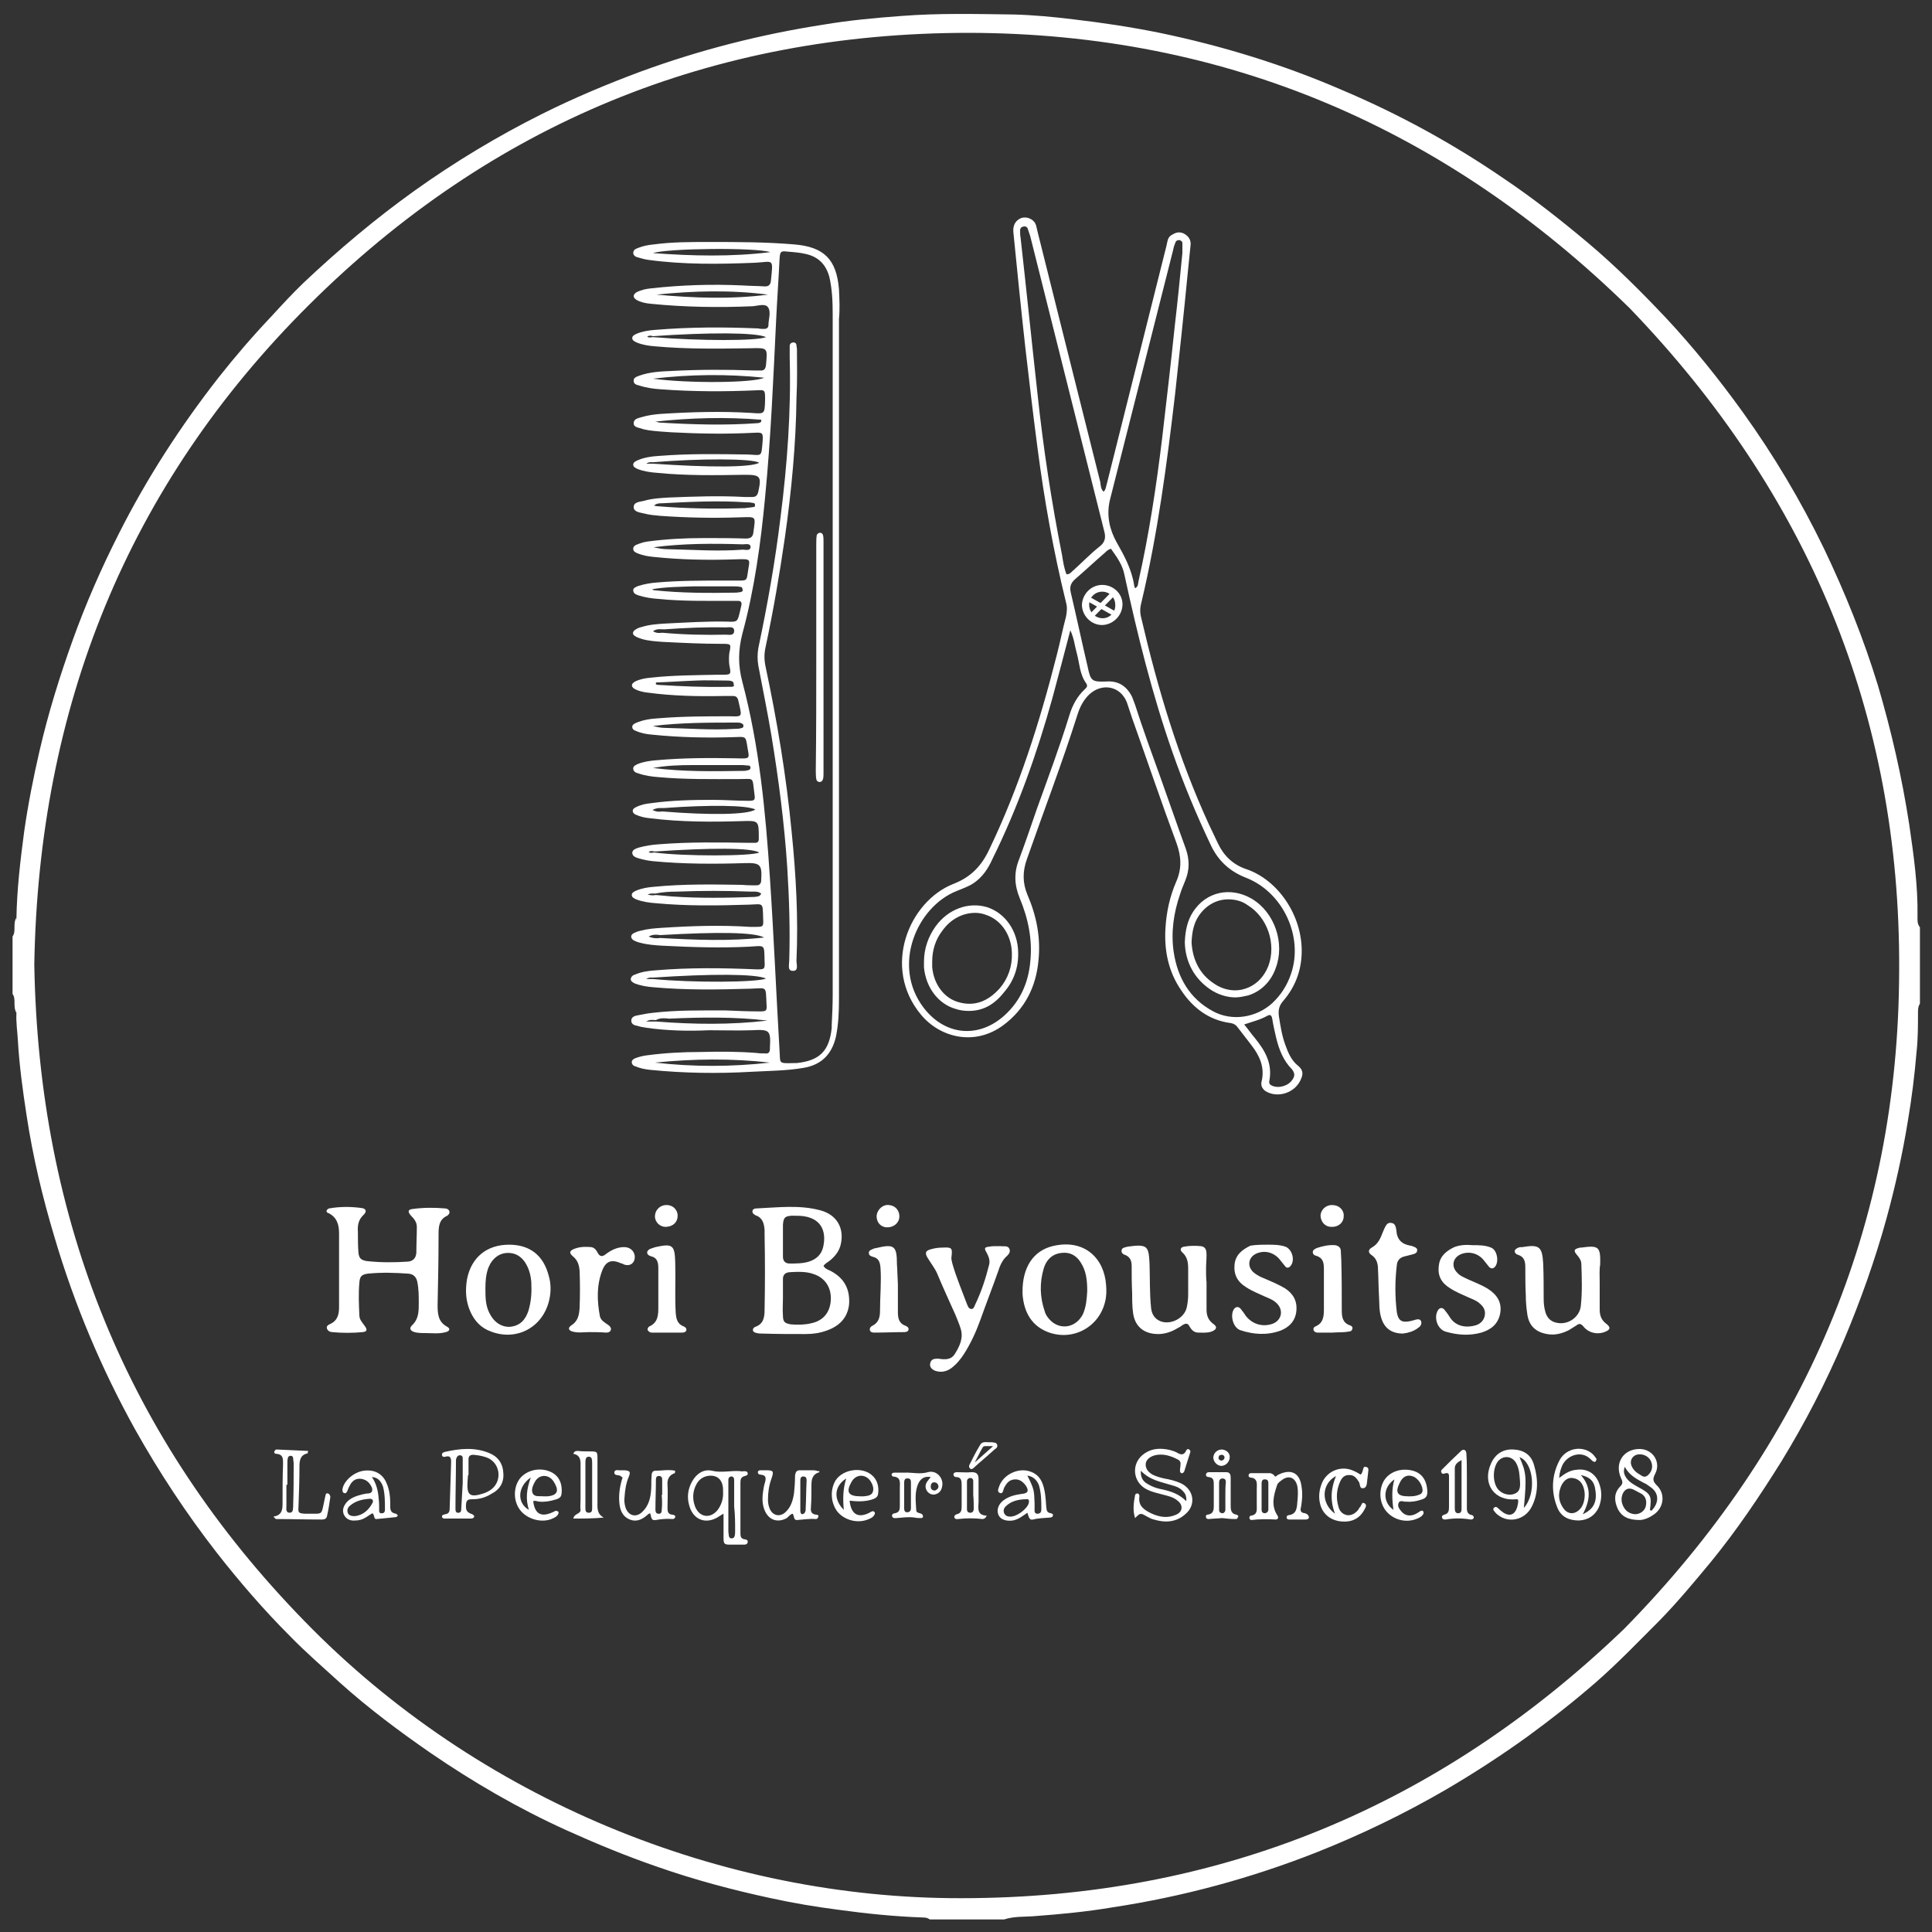<?xml version="1.0" encoding="utf-8"?>
<!-- Generator: Adobe Illustrator 25.0.1, SVG Export Plug-In . SVG Version: 6.00 Build 0)  -->
<svg version="1.1" xmlns="http://www.w3.org/2000/svg" xmlns:xlink="http://www.w3.org/1999/xlink" x="0px" y="0px"
	 viewBox="0 0 400 400" style="enable-background:new 0 0 400 400;" xml:space="preserve">
<rect x="0" y="0" width="400" height="400" fill="#333333" stroke="none"/>
<style type="text/css">
	.st0{fill:#FFFFFF;}
</style>
<g id="レイヤー_1">
</g>
<g id="レイヤー_2">
	<g>
		<path class="st0" d="M228.2,121.1c-2.3,0-4.1,1.9-4.2,4.1c0,2.3,2,4.3,4.3,4.2c2.2-0.1,4.1-2,4.1-4.3
			C232.4,122.9,230.5,121.1,228.2,121.1z M228.3,128c-1.5,0-2.8-1.2-2.8-2.8c0-1.5,1.2-2.7,2.7-2.7c1.5,0,2.7,1.2,2.7,2.7
			C231,126.7,229.8,128,228.3,128z"/>
		
			<rect x="227.5" y="121.8" transform="matrix(0.489 -0.872 0.872 0.489 7.118 262.977)" class="st0" width="1" height="7.2"/>
		
			<rect x="224.5" y="124.9" transform="matrix(0.701 -0.713 0.713 0.701 -21.281 200.117)" class="st0" width="7.2" height="1"/>
		<path class="st0" d="M3.4,190c-0.1,2.9,0.2,5.9-0.3,8.8c-0.1,0.7-0.1,1.4,0,2.1c0.5,2.9,0.3,5.8,0.3,8.8C3,209,3,208.3,3,207.6
			c0-0.6,0-1.3-0.4-1.8c0-4,0-8,0-11.9C3,193.3,3,192.7,3,192C3,191.3,3,190.6,3.4,190z"/>
		<path class="st0" d="M397,189.7c0.1-6.4-0.8-12.7-1.7-18.9c-1.5-9.8-3.7-19.4-6.5-28.9c-3-9.8-6.8-19.2-11.2-28.4
			c-4.8-9.9-10.4-19.3-16.8-28.2c-4.9-6.8-10.2-13.4-15.9-19.5c-5.1-5.4-10.4-10.7-16.1-15.5c-5.6-4.7-11.3-9.2-17.4-13.3
			c-10.5-7.2-21.6-13.3-33.4-18.3c-12.2-5.3-24.9-9.2-37.9-11.9c-5.9-1.2-11.9-2.1-17.9-2.8c-4.1-0.5-8.3-0.9-12.4-1
			c-7.7-0.1-15.4-0.3-23.1,0.3c-5.4,0.4-10.9,0.9-16.2,1.8c-12.9,2-25.5,5.2-37.8,9.7c-7,2.6-13.9,5.5-20.5,8.8
			c-9.2,4.6-18,9.9-26.4,15.9c-8.1,5.8-15.7,12.2-22.9,19c-2.4,2.3-4.6,4.7-6.8,7.1c-3.8,4-7.4,8.2-10.8,12.5
			c-7.9,10.1-14.9,20.9-20.7,32.4c-3.6,7.1-6.8,14.4-9.5,21.9c-2.7,7.5-5.1,15.2-6.9,23c-1.3,5.6-2.4,11.2-3.2,16.8
			c-0.8,6-1.5,12-1.6,18c-0.7,6.5-0.7,13.1,0,19.6c-0.1,1.9,0.2,3.7,0.3,5.6c0.3,5.2,1,10.3,1.8,15.5c1.3,8.6,3.3,17,5.8,25.3
			c4.1,13.9,9.7,27.2,16.7,39.8c5,8.9,10.6,17.4,16.9,25.5c4.7,6,9.7,11.8,15.1,17.2c3.3,3.4,6.9,6.5,10.4,9.7
			c5.9,5.3,12.2,10,18.7,14.5c8.9,6.1,18.2,11.5,28.1,16c6.2,2.8,12.5,5.4,18.9,7.6c7.7,2.7,15.6,4.8,23.5,6.5c4.6,1,9.3,1.8,14,2.4
			c5.8,0.8,11.7,1.4,17.6,1.6c0.5,0,0.9,0.1,1.3,0.4c5.1,0,10.3,0,15.4,0c2.1-0.7,4.3-0.5,6.5-0.7c5.3-0.4,10.6-0.9,15.9-1.8
			c14.5-2.2,28.6-6,42.3-11.4c9.3-3.7,18.2-8,26.8-13c5.8-3.4,11.5-7.1,16.9-11c4.8-3.5,9.5-7.2,14-11.1c4.7-4.1,9-8.6,13.4-13
			c3.7-3.8,7.1-7.9,10.5-12c5.4-6.6,10.1-13.6,14.6-20.8c4.9-8,9.2-16.3,12.9-25c3.5-8.3,6.5-16.7,8.9-25.4
			c1.8-6.6,3.3-13.3,4.4-20.1c0.8-4.7,1.4-9.5,1.8-14.3c0.3-2.7,0.3-5.4,0.3-8.1c0-0.6,0-1.3,0.4-1.9c0-5.3,0-10.5,0-15.8
			C396.9,191.2,397,190.5,397,189.7z M336.3,337.2c-38.4,36.9-84,55.8-137.3,55.8c-49.5,0.1-100-20.4-135.9-57.3
			c-36.9-37.8-55.1-83.3-56-136C8,146.6,26.3,100.6,64,63.1c37.7-37.5,83.5-56.3,136.6-56.3c53.3,0.1,98.8,19.8,136.8,57
			c36.9,38.3,56.1,84,55.8,137.1C393.1,253.9,373.5,299.3,336.3,337.2z"/>
		<path class="st0" d="M67.6,250.7c0.1-0.3,0.3-0.4,0.5-0.5c2.2-0.4,4.5-0.4,6.7-0.1c1,0.1,1.2,0.7,0.5,1.4c-1.1,1-1.3,2.2-1.2,3.5
			c0,1.4,0,2.8,0.1,4.2c0.1,1.3,0.5,1.7,1.8,1.9c2.8,0.3,5.6,0.3,8.5,0.1c1-0.1,1.6-0.7,1.7-1.8c0-1.8,0.1-3.6,0.1-5.4
			c0-1-0.6-1.7-1.2-2.3c-0.8-0.9-0.6-1.3,0.4-1.4c2.2-0.3,4.5-0.3,6.7-0.1c0.3,0,0.7,0.2,0.8,0.5c0.2,0.4-0.1,0.8-0.4,1
			c-1.8,0.8-1.8,2.4-1.8,4.1c0,4.8-0.1,9.6-0.2,14.4c0,1.8,0.1,3.5,2,4.5c0.7,0.4,0.5,0.9-0.3,1.1c-1.4,0.4-2.8,0.2-4.2,0.2
			c-0.8,0-1.5,0-2.3-0.2c-0.9-0.3-1.1-0.8-0.5-1.4c1.4-1.3,1.4-2.9,1.4-4.6c0-1.5,0-2.9-0.3-4.4c-0.2-1-0.8-1.6-1.8-1.7
			c-2.8-0.2-5.6-0.3-8.5,0c-1.3,0.2-1.6,0.6-1.7,1.9c-0.2,2.2-0.1,4.5,0,6.7c0,0.9,0.6,1.5,1.1,2.2c0.6,0.8,0.5,1.2-0.4,1.3
			c-2.1,0.2-4.2,0.2-6.3,0c-0.4,0-0.9-0.2-1.1-0.7c-0.2-0.6,0.3-0.8,0.7-1c1.5-0.7,1.8-2,1.8-3.5c0-5.1,0-10.1,0-15.2
			c0-1.8-0.4-3.3-2.1-4.2C67.7,251.1,67.6,250.9,67.6,250.7z"/>
		<path class="st0" d="M331.2,265.5c0,1.9,0,3.7,0,5.6c0,1.2,0.3,2.2,1.4,3c0.9,0.7,0.8,1.2-0.2,1.6c-1.6,0.7-3.5,0.3-4.6-1.1
			c-0.5-0.6-0.9-0.6-1.4-0.2c-0.5,0.3-1.1,0.7-1.6,1c-1.4,0.7-2.9,1.1-4.5,0.8c-2.4-0.4-3.8-1.8-4.1-4.2c-0.2-1.3-0.3-2.6-0.3-3.8
			c-0.1-1.9-0.1-3.8-0.1-5.8c0-1.2-0.2-2.2-1.5-2.6c-0.4-0.1-0.7-0.4-0.7-0.8c0.1-0.4,0.5-0.6,0.8-0.7c0.2-0.1,0.5-0.1,0.8-0.1
			c3.5-0.6,4.1-0.1,4.3,3.4c0.1,2.4,0.1,4.9,0.1,7.3c0,1,0.1,1.9,0.4,2.9c0.4,1.2,1.2,1.9,2.5,2.1c2.3,0.4,4.6-1.3,4.8-3.6
			c0.3-2.9,0.2-5.8,0.1-8.6c0-0.8-0.5-1.4-1-2c-0.6-0.7-0.5-1.1,0.4-1.3c0.2-0.1,0.4-0.1,0.6-0.1c3.6-0.5,4-0.2,3.9,3.5
			C331.1,262.9,331.2,264.2,331.2,265.5C331.2,265.5,331.2,265.5,331.2,265.5z"/>
		<path class="st0" d="M249.8,265.5c0,1.9,0,3.7,0,5.6c0,1.2,0.3,2.2,1.4,3c0.9,0.6,0.7,1.2-0.4,1.6c-0.9,0.3-1.8,0.2-2.7,0.2
			c-1,0-1.5-0.7-1.9-1.4c-0.3-0.6-0.8-0.5-1.3-0.2c-0.4,0.3-0.9,0.6-1.3,0.8c-1.2,0.7-2.5,1.1-3.8,1.1c-2.9,0-4.8-1.5-5.2-4.3
			c-0.2-1.4-0.2-2.8-0.2-4.2c-0.1-1.9-0.1-3.7-0.1-5.6c0-1-0.3-1.9-1.4-2.3c-0.4-0.1-0.7-0.4-0.7-0.8c0-0.6,0.5-0.7,0.9-0.8
			c0.1,0,0.3-0.1,0.4-0.1c4.2-0.6,4.3,0,4.5,3.5c0.1,3,0,6,0.3,9c0.1,1.4,0.7,2.5,2.1,3c2.1,0.7,4.8-0.7,5.3-2.9
			c0.2-0.9,0.3-1.8,0.3-2.7c0-1.7,0-3.5,0-5.2c0-1.3-0.1-2.5-1.2-3.5c-0.6-0.5-0.4-1.1,0.4-1.2c1.1-0.2,2.3-0.2,3.4-0.1
			c1.1,0.1,1.2,1,1.2,1.8c0,1-0.1,1.9-0.1,2.9C249.7,263.7,249.7,264.6,249.8,265.5C249.7,265.5,249.8,265.5,249.8,265.5z"/>
		<path class="st0" d="M206.5,258c0.2,0,0.4,0,0.6,0c0.7,0.1,1.6-0.2,1.9,0.6c0.3,0.8-0.4,1.3-0.9,1.8c-0.7,0.8-1.1,1.7-1.4,2.7
			c-1.2,3.4-2.5,6.7-3.7,10.1c-0.9,2.5-2,4.9-3.4,7.1c-0.7,1.1-1.6,2.2-2.7,3c-1,0.7-2.1,0.9-3.3,0.5c-0.7-0.3-1.2-0.8-1-1.6
			c0.2-0.8,0.8-0.9,1.5-0.9c0.1,0,0.1,0,0.2,0c1.3,0.2,2.6,0.3,3.4-1c1-1.6,1.8-3.3,1.2-5.2c-0.3-1-0.7-1.9-1.1-2.9
			c-1.3-2.9-2.6-5.7-3.8-8.6c-0.5-1.1-1.3-2.1-1.9-3.1c-0.7-1.1-0.5-1.6,0.8-1.9c0.7-0.2,1.5-0.3,2.3-0.3c1.9-0.1,2,0.1,1.8,1.9
			c-0.1,0.5,0.1,1,0.2,1.5c0.8,2.8,2,5.6,3,8.3c0.2,0.4,0.3,0.9,0.8,1c0.6,0.1,0.7-0.5,0.9-0.9c1.3-2.7,2.2-5.5,2.9-8.3
			c0.2-0.9-0.1-1.6-0.5-2.4c-0.6-1-0.5-1.2,0.6-1.3C205.3,258,205.9,258,206.5,258C206.5,258,206.5,258,206.5,258z"/>
		<path class="st0" d="M262.5,257.7c1.2,0,2.4,0,3.6,0.4c1.4,0.5,2.1,2.8,1.1,4c-0.3,0.4-0.8,0.5-1.1,0.1c-0.4-0.5-0.8-1-1.2-1.5
			c-1.2-1.4-3-1.9-4.7-1.2c-1.7,0.7-2.1,2.6-0.7,3.9c0.7,0.6,1.5,1,2.3,1.3c1.4,0.6,2.8,1.2,4.2,2c1.7,1.1,2.6,2.6,2.4,4.7
			c-0.2,2.1-1.5,3.4-3.3,4.1c-2.8,1-5.6,0.8-8.3-0.1c-1.5-0.5-2.2-3.1-1.3-4.4c0.4-0.5,0.9-0.5,1.3-0.1c0.4,0.5,0.8,1,1.1,1.5
			c1.3,1.7,3.4,2.4,5.5,1.7c2-0.7,2.4-2.9,0.9-4.3c-0.7-0.7-1.6-1-2.5-1.4c-1.3-0.6-2.6-1.1-3.8-1.9c-1.8-1.1-2.6-2.6-2.4-4.7
			c0.2-2,1.6-3.1,3.3-3.9C260.1,257.7,261.3,257.7,262.5,257.7z"/>
		<path class="st0" d="M304.9,257.8c1.3,0,2.6,0,3.8,0.5c1.3,0.5,1.7,3,0.8,4c-0.4,0.4-0.8,0.4-1.2,0c-0.4-0.5-0.8-1-1.2-1.5
			c-1.2-1.4-3.1-1.8-4.7-1.1c-1.6,0.7-2,2.5-0.7,3.8c0.6,0.7,1.5,1,2.3,1.4c1.3,0.6,2.7,1.1,4,1.9c1.9,1.2,3,2.8,2.6,5.1
			c-0.4,2.2-1.9,3.4-3.9,4c-2.5,0.7-5,0.5-7.4-0.2c-1.7-0.5-2.5-2.9-1.6-4.4c0.3-0.5,0.8-0.7,1.3-0.2c0.4,0.5,0.8,1,1.1,1.5
			c1.3,2.2,3.7,2.3,5.4,1.8c1-0.3,1.7-1,1.9-2c0.2-1-0.2-1.8-0.9-2.4c-0.7-0.7-1.6-1-2.5-1.4c-1.3-0.6-2.6-1.1-3.8-1.9
			c-1.8-1.1-2.6-2.6-2.3-4.7c0.2-1.9,1.5-3,3.2-3.8C302.4,257.7,303.7,257.7,304.9,257.8z"/>
		<path class="st0" d="M122,275.8c-1.1,0-2.3,0.2-3.4-0.1c-0.9-0.2-1.1-0.8-0.3-1.3c1.4-0.9,1.6-2.2,1.7-3.6c0.1-2.6,0.1-5.1,0-7.7
			c-0.1-1.2-0.4-2.2-1.4-3c-0.8-0.7-0.7-1.1,0.2-1.5c1.2-0.5,2.4-0.5,3.6-0.4c0.6,0.1,1,0.5,1.3,1.1c0.5,1,1.1,0.9,1.8,0.3
			c1.1-0.8,2.3-1.4,3.7-1.4c1.2,0,2,0.7,2.2,1.7c0.2,1.4-0.8,2.4-2.2,1.9c-0.2-0.1-0.3-0.2-0.5-0.2c-2-0.9-3.2-0.6-4,1.4
			c-1.2,3.1-1.1,6.3-0.5,9.5c0.2,0.9,1,1.3,1.7,1.8c0.3,0.2,0.6,0.5,0.6,0.9c-0.1,0.6-0.6,0.7-1,0.7
			C124.1,275.8,123.1,275.8,122,275.8z"/>
		<path class="st0" d="M290.5,276.1c-2.5,0-4-1.2-4.6-3.5c-0.4-1.4-0.3-2.9-0.4-4.4c-0.1-1.8-0.1-3.6-0.2-5.4c0-1.2-0.3-2.3-1.4-3
			c-0.7-0.5-0.6-1.1,0.1-1.5c1.3-0.7,1.8-1.9,2.3-3.2c0.1-0.2,0.2-0.5,0.3-0.7c0.3-0.6,0.6-1.4,1.5-1.2c0.8,0.1,0.9,0.9,1,1.5
			c0.1,1.9,1.1,2.9,2.9,3.2c0.3,0,0.6,0.2,0.9,0.3c0.3,0.1,0.6,0.4,0.5,0.7c0,0.4-0.3,0.6-0.6,0.7c-0.6,0.2-1.2,0.3-1.9,0.5
			c-1,0.2-1.6,0.8-1.7,1.8c-0.4,3.3-0.4,6.5,0,9.8c0.3,1.8,1.1,2.2,2.9,1.8c0.4-0.1,0.7-0.2,1.1-0.3c0.4-0.1,0.8-0.1,1,0.3
			c0.2,0.5,0,0.9-0.3,1.2c-0.7,0.6-1.5,1-2.4,1.2C291.3,276,290.8,276,290.5,276.1z"/>
		<path class="st0" d="M185.9,265.9c0,1.9,0,3.8,0,5.8c0,1.2,0.2,2.3,1.6,2.8c0.3,0.1,0.7,0.4,0.6,0.8c-0.1,0.4-0.5,0.5-0.9,0.5
			c-2.1,0-4.1,0.1-6.2,0.1c-0.4,0-0.8-0.1-0.9-0.5c-0.1-0.4,0.2-0.8,0.5-0.9c1.4-0.7,1.6-1.9,1.6-3.2c0-2.9,0.3-5.9,0.1-8.8
			c-0.1-1.1-0.3-2-1.6-2.3c-0.4-0.1-0.8-0.3-0.8-0.7c-0.1-0.6,0.4-0.7,0.8-0.9c0.2-0.1,0.5-0.2,0.7-0.2c3.7-0.9,4.3-0.5,4.3,3.3
			C185.8,263,185.8,264.4,185.9,265.9C185.8,265.9,185.9,265.9,185.9,265.9z"/>
		<path class="st0" d="M275.9,275.9c-1,0-2.1,0-3.1,0c-0.3,0-0.6-0.1-0.8-0.4c-0.2-0.5,0.1-0.8,0.4-0.9c1.6-0.7,1.7-2.1,1.7-3.6
			c0-2.8,0-5.5,0-8.3c0-1.3-0.2-2.3-1.6-2.7c-0.4-0.1-0.7-0.3-0.7-0.8c0-0.4,0.4-0.6,0.8-0.8c1.2-0.4,2.5-0.7,3.8-0.6
			c0.7,0.1,1.2,0.5,1.2,1.2c0,0.6,0.1,1.3,0.1,1.9c0.1,3.5,0.1,6.9,0.1,10.4c0,1.4,0.2,2.6,1.7,3.1c0.3,0.1,0.6,0.3,0.5,0.7
			c-0.1,0.5-0.5,0.6-0.9,0.6C278.1,275.9,277,275.8,275.9,275.9C275.9,275.9,275.9,275.9,275.9,275.9z"/>
		<path class="st0" d="M138.2,275.9c-1.1,0-2.2,0-3.3,0c-0.3,0-0.6-0.2-0.8-0.5c-0.1-0.3,0.1-0.7,0.4-0.8c1.7-0.8,1.8-2.3,1.8-3.9
			c0-2.7,0-5.4,0-8.1c0-1.2-0.2-2.2-1.5-2.5c-0.4-0.1-0.9-0.4-0.8-0.9c0.1-0.4,0.5-0.6,0.8-0.7c0.3-0.1,0.6-0.2,0.9-0.3
			c3.6-0.8,4-0.4,4.1,3.2c0.1,3.5-0.1,6.9,0.1,10.4c0.1,1.2,0.3,2.3,1.6,2.8c0.3,0.1,0.7,0.4,0.6,0.8c-0.1,0.4-0.5,0.5-0.9,0.5
			C140.2,275.9,139.2,275.9,138.2,275.9C138.2,275.9,138.2,275.9,138.2,275.9z"/>
		<path class="st0" d="M184.1,249.5c1.3,0.1,2.2,1.2,2.1,2.5c-0.1,1.3-1.3,2.2-2.7,2.1c-1.3-0.1-2.1-1.2-2-2.5
			C181.7,250.3,182.9,249.3,184.1,249.5z"/>
		<path class="st0" d="M278.2,251.8c0,1.3-1.1,2.3-2.6,2.2c-1.3,0-2.2-1.1-2.2-2.4c0.1-1.2,1.2-2.2,2.5-2.1
			C277.2,249.5,278.3,250.5,278.2,251.8z"/>
		<path class="st0" d="M140.3,251.7c0,1.3-0.9,2.2-2.3,2.3c-1.3,0.1-2.4-0.9-2.4-2.2c0-1.2,1-2.3,2.3-2.3
			C139.2,249.4,140.3,250.4,140.3,251.7z"/>
		<path class="st0" d="M206.4,299c-0.2-0.4-0.7-0.3-1-0.4c-0.2,0-0.4,0-0.7,0c-0.6,0-1.4-0.2-1.8,0.6c-0.8,1.3-1.5,2.7-2.2,4.1
			c-0.1,0.2-0.1,0.5,0.1,0.7c0.3,0.3,0.6,0.1,0.8-0.1c1.4-1.3,2.9-2.5,4.3-3.8C206.2,299.9,206.7,299.6,206.4,299z M205.4,299.6
			c-1.2,1.1-2.4,2.1-3.6,3.2c0.6-1.1,1.1-2.2,1.7-3.2c0.1-0.1,0.2-0.2,0.6-0.2l0.4,0c0.1,0,0.2,0,0.2,0l0.4,0c0.1,0,0.4,0,0.5,0
			C205.6,299.4,205.4,299.6,205.4,299.6z"/>
		<path class="st0" d="M173.7,59.9c-0.5-6.2-3.1-8.8-9.3-9.3c-5.9-0.5-11.8-0.5-17.7-0.5c-3.8,0-7.6,0-11.3,0.5
			c-1.1,0.1-2.2,0.3-3.2,0.7c-0.5,0.2-1,0.3-1.1,1c0,0.6,0.5,0.9,1,1c0.7,0.2,1.4,0.4,2.1,0.5c7.3,1,14.7,0.9,22.1,0.6
			c3.9-0.2,3.8-1.1,3.3,3.8c-0.1,0.8-0.5,1.1-1.2,1.1c-1.5-0.1-3.1-0.1-4.6-0.2c-6.4-0.3-12.7-0.1-19,0.6c-1,0.1-2,0.3-3,0.8
			c-0.8,0.5-0.8,1.1,0,1.6c0.9,0.5,1.9,0.7,3,0.8c7,0.7,14.1,0.8,21.1,0.5c1.1-0.1,2.5-0.6,3.1,0.2c0.7,1,0.1,2.5,0.1,3.7
			c0,0.5-0.3,0.8-0.9,0.8c-0.4,0-0.8,0-1.2-0.1c-7.1-0.3-14.2-0.3-21.4,0.3c-1.3,0.1-2.6,0.3-3.8,0.8c-0.4,0.2-0.9,0.4-0.9,0.9
			c0,0.5,0.5,0.7,0.9,0.9c1.2,0.5,2.5,0.7,3.8,0.8c6.6,0.6,13.2,0.5,19.8,0.4c3.6-0.1,3.5-0.1,3.2,3.4c-0.1,0.9-0.4,1.3-1.3,1.2
			c-0.4,0-0.9,0-1.3,0c-5.6-0.2-11.3-0.2-16.9,0.1c-2.3,0.1-4.6,0.2-6.8,1c-0.5,0.2-1.2,0.4-1.1,1.1c0,0.6,0.6,0.8,1.1,0.9
			c1.5,0.5,3,0.7,4.5,0.8c6.7,0.5,13.3,0.5,20,0.2c1.5-0.1,1.6,0,1.6,1.6c0,0.2,0,0.4,0,0.6c-0.1,2.7-0.1,2.7-2.7,2.5
			c-6.4-0.4-12.7-0.2-19,0.2c-1.3,0.1-2.7,0.3-4,0.7c-0.6,0.2-1.4,0.3-1.5,1.1c-0.1,0.9,0.8,1,1.5,1.2c0.5,0.2,1.1,0.3,1.7,0.4
			c1.5,0.2,3.1,0.3,4.6,0.4c5.7,0.3,11.4,0.4,17.1,0.1c1.8-0.1,1.9,0,1.8,1.7c-0.3,3.5-0.1,2.9-3.1,2.8c-6.2-0.1-12.3-0.2-18.5,0.3
			c-1.5,0.1-2.9,0.3-4.3,0.9c-0.4,0.2-0.9,0.4-0.9,0.9c0,0.5,0.5,0.7,0.9,0.9c1.3,0.5,2.7,0.7,4.1,0.8c6,0.6,12.1,0.5,18.1,0.4
			c3.2,0,3.5,0.3,2.8,3.5c-0.2,0.8-0.5,1.1-1.3,1.1c-0.5,0-1,0-1.5,0c-5.2-0.3-10.4-0.1-15.6,0.1c-1.8,0.1-3.6,0.2-5.3,0.7
			c-0.8,0.2-2.1,0.2-2.1,1.3c0,1,1.3,1.1,2.1,1.3c1.1,0.3,2.3,0.4,3.4,0.5c5.6,0.4,11.2,0.5,16.7,0.3c3.3-0.1,3-0.2,2.6,3
			c-0.1,1.1-0.6,1.4-1.6,1.4c-2.9-0.1-5.8-0.1-8.7-0.1c-3.9,0-7.7,0.2-11.5,0.7c-0.8,0.1-1.5,0.3-2.2,0.6c-0.4,0.1-0.9,0.4-0.9,0.9
			c0,0.6,0.5,0.8,1,1c1,0.4,2.1,0.6,3.2,0.7c5.7,0.6,11.4,0.7,17.1,0.5c3.4-0.1,2.8-0.1,2.4,2.9c-0.2,1.5-0.3,1.5-1.9,1.5
			c-1,0-2.1,0-3.1,0c-4.6,0-9.2,0-13.8,0.4c-1.3,0.1-2.5,0.3-3.8,0.7c-0.5,0.2-1.1,0.4-1.1,0.9c0,0.7,0.6,0.9,1.2,1.1
			c1.3,0.4,2.6,0.6,4,0.7c5,0.5,10,0.4,15,0.4c0.5,0,1,0,1.5,0c0.6,0,0.8,0.3,0.7,0.9c-0.1,0.4-0.2,0.9-0.3,1.3
			c-0.5,2.1-0.5,2.2-2.6,2.1c-4.3-0.1-8.6,0.2-12.9,0.4c-1.6,0.1-3.2,0.2-4.8,0.7c-0.5,0.1-1,0.3-1.4,0.6c-0.6,0.4-0.6,1,0,1.3
			c0.4,0.3,0.9,0.4,1.4,0.6c1.4,0.4,2.9,0.5,4.4,0.6c4,0.2,8.1,0.4,12.1,0.4c2,0,2,0,1.6,1.9c-0.1,0.8-0.1,1.7,0,2.5
			c0.4,2,0.4,2-1.7,2c-0.3,0-0.6,0-1,0c-4.5,0.1-9,0.1-13.5,0.6c-1.2,0.1-2.3,0.3-3.3,0.8c-0.9,0.5-0.9,1.1,0,1.6
			c0.8,0.4,1.7,0.6,2.6,0.7c5.2,0.7,10.4,0.8,15.6,0.7c0.7,0,1.4,0,2.1,0c0.5,0,0.8,0.2,1,0.7c0.1,0.4,0.2,0.9,0.3,1.3
			c0.5,2.2,0.5,2.3-1.8,2.2c-4.9,0-9.9,0-14.8,0.4c-1.7,0.1-3.3,0.3-4.9,1c-0.4,0.2-0.7,0.4-0.7,0.8c0,0.4,0.3,0.7,0.7,0.8
			c1.1,0.5,2.2,0.7,3.4,0.8c5.8,0.6,11.7,0.7,17.5,0.5c1.9-0.1,1.9,0,2.2,1.8c0.4,2.7,0.9,2.7-2.3,2.6c-5.5-0.1-11-0.1-16.5,0.4
			c-1.3,0.1-2.7,0.3-3.9,0.8c-0.4,0.2-0.9,0.4-0.9,0.9c0,0.6,0.5,0.9,1,1c1.4,0.5,2.9,0.7,4.3,0.8c5.5,0.5,11,0.4,16.5,0.4
			c3.4,0,2.8-0.6,3.3,3.1c0.2,1.3,0,1.4-1.3,1.4c-2.4,0-4.9-0.2-7.3-0.2c-4.3,0-8.6,0.1-12.9,0.7c-1,0.1-2,0.3-3,0.8
			c-0.4,0.2-0.7,0.4-0.7,0.8c0,0.4,0.4,0.7,0.7,0.8c0.9,0.4,1.8,0.6,2.8,0.7c6.4,0.8,12.8,0.8,19.2,0.6c3.3-0.1,3.4-0.1,3.4,3.3
			c0,0.1,0,0.3,0,0.4c0,0.6-0.3,0.8-0.8,0.8c-0.4,0-0.8,0-1.2,0c-6.2-0.1-12.4-0.2-18.7,0.3c-1.4,0.1-2.8,0.3-4.2,0.7
			c-0.6,0.2-1.2,0.4-1.3,1c0,0.8,0.7,1,1.3,1.2c1,0.3,2,0.5,3,0.6c6.3,0.6,12.7,0.6,19,0.4c3.2-0.1,3.6,0.3,3.4,3.5
			c0,0.7-0.3,1.1-1,1.1c-1,0-1.9,0-2.9-0.1c-6.1-0.1-12.2-0.2-18.3,0.4c-1.3,0.1-2.5,0.3-3.7,0.8c-0.4,0.2-0.9,0.4-0.9,0.9
			c0,0.5,0.5,0.7,0.9,0.9c1.3,0.5,2.7,0.7,4.1,0.8c6.4,0.6,12.8,0.5,19.2,0.3c3.1-0.1,2.9-0.6,3,2.9c0.1,1.7,0,1.7-1.7,1.7
			c-0.3,0-0.6,0-1,0c-6.1-0.4-12.2-0.2-18.3,0.2c-1.5,0.1-2.9,0.2-4.4,0.6c-0.5,0.1-1,0.3-1.4,0.5c-0.7,0.4-0.7,1,0,1.5
			c0.4,0.2,0.9,0.4,1.4,0.5c1.5,0.4,3,0.5,4.6,0.6c6,0.3,11.9,0.5,17.9,0.2c3.4-0.2,3.1-0.6,3.2,3.1c0.1,1.6-0.1,1.6-1.6,1.6
			c-7-0.3-14-0.4-21,0.2c-1.5,0.1-2.9,0.3-4.3,0.9c-0.4,0.1-0.7,0.4-0.8,0.8c-0.1,0.5,0.4,0.8,0.8,1c1.3,0.5,2.6,0.7,3.9,0.8
			c6.7,0.6,13.3,0.5,20,0.3c3.6-0.1,3.2-0.7,3.4,3.2c0.1,1.4,0,1.5-1.5,1.5c-2.3,0-4.6-0.1-6.9-0.2c-5.1,0-10.1-0.1-15.2,0.5
			c-1,0.1-2,0.3-3,0.5c-0.6,0.1-1.4,0.3-1.4,1.1c0,0.8,0.7,1,1.3,1.1c0.6,0.2,1.2,0.3,1.9,0.4c4.3,0.6,8.6,0.7,12.9,0.5
			c3,0,5.9,0.1,8.9,0c3.7-0.2,3.9,0,3.7,3.7c0,0.1,0,0.1,0,0.2c0,0.6-0.3,1-0.9,0.9c-0.6,0-1.3,0-1.9-0.1c-3.8-0.3-7.6-0.3-11.4-0.2
			c-3.8,0-7.6,0.2-11.3,0.7c-0.8,0.1-1.6,0.3-2.4,0.6c-0.4,0.2-0.7,0.4-0.7,0.8c0,0.5,0.4,0.8,0.8,0.9c1,0.4,2,0.6,3,0.7
			c7,0.7,14,0.8,21,0.4c3.6-0.2,7.2-0.2,10.7-0.8c3.8-0.6,6-2.9,6.8-6.6c0.5-2.5,0.6-5.1,0.6-7.7c0-46.9,0-93.8,0-140.8
			C173.9,64.1,173.8,62,173.7,59.9z M135.2,52.4c3-1,21.1-1.2,24.3-0.2C151.4,53.2,143.3,53,135.2,52.4z M135.9,61
			c7.7-0.8,15.4-1,23.1,0C151.3,62,143.6,61.7,135.9,61z M135.2,69.8c-0.4,0-0.8,0.2-1.2-0.1c0.4-0.3,0.8-0.2,1.2-0.1
			c11.4-0.8,21.3-0.8,23.4,0.2C156.6,70.6,145,70.6,135.2,69.8z M135.2,78.4c7.6-0.9,15.3-1,23-0.2
			C156.1,79.3,142.4,79.4,135.2,78.4z M157,87.6c-6.8,0.5-13.5,0.3-20.3-0.1c-0.4,0-0.7-0.2-1.1-0.2c7.3-0.8,14.7-1,22-0.4
			C157.7,87.5,157.3,87.5,157,87.6z M135.2,96L135.2,96L135.2,96c-0.4,0-0.8,0-1.4,0c0.6-0.4,1-0.3,1.4-0.3c9.8-0.8,20.4-0.8,22,0.1
			C155.6,96.8,146.7,96.8,135.2,96z M150.3,131.4c-4.4,0.1-8.8,0-13.2-0.4c-0.6,0.1-1.2,0.1-1.9-0.3c0.8-0.6,1.6-0.4,2.3-0.4
			c4.3-0.3,8.5-0.5,12.8-0.4c0.6,0,1.7-0.3,1.7,0.7C152,131.7,150.9,131.4,150.3,131.4z M151.5,142.2c-0.3,0-0.5,0-0.8,0
			c-4.8,0.1-9.6-0.1-14.4-0.4c-0.2,0-0.3-0.1-0.5-0.1c0-0.1,0-0.3,0-0.4c2.8-0.1,5.6-0.3,8.4-0.4c2-0.1,4.1,0,6.1,0
			c0.4,0,0.8,0,1.1,0.1c0.4,0.1,0.5,0.3,0.5,0.7C152.1,142,151.8,142.2,151.5,142.2z M156.2,185.7c-5.7,0.2-11.4,0.3-17.1-0.1
			c-1.1-0.1-2.2-0.2-3.3-0.3c-0.5,0.1-1.1,0.1-1.7-0.1c0.6-0.3,1.1-0.2,1.6-0.2c1.4-0.3,2.9-0.4,4.4-0.4c5.1-0.2,10.2-0.2,15.4,0
			c0.7,0,1.4-0.1,2.1,0.4C157.3,185.7,156.8,185.6,156.2,185.7z M136.7,194.2L136.7,194.2L136.7,194.2c-0.7,0.1-1.5,0.1-2.4-0.3
			c0.9-0.5,1.7-0.4,2.4-0.3c12-0.7,19.5-0.6,21.5,0.5C151.1,194.9,143.9,194.6,136.7,194.2z M135.2,202.7L135.2,202.7L135.2,202.7
			c-0.4,0-0.8,0-1.4,0c0.6-0.4,1-0.3,1.4-0.3c11.9-0.8,21.3-0.8,23.4,0.2C156.6,203.4,143.7,203.5,135.2,202.7z M135.9,211.5
			L135.9,211.5L135.9,211.5c-0.6,0-1.2,0-2.1,0c0.8-0.5,1.4-0.3,2-0.3l0,0c0.9-0.5,1.8-0.4,2.7-0.3c6.8-0.3,13.6-0.4,20.4,0.4
			C151.3,212.2,143.6,212.1,135.9,211.5z M135.6,220c7.9-0.8,15.9-0.9,23.8,0C151.4,220.9,143.5,220.9,135.6,220z M155.8,105
			c-0.5,0.1-1,0.1-1.5,0.2c-6.1,0.2-12.2,0.1-18.3-0.4c-0.2,0-0.3-0.1-0.6-0.1c0.5-0.5,1.1-0.5,1.6-0.5c5.8-0.3,11.7-0.6,17.5-0.2
			c0.4,0,0.8,0,1.2,0.1c0.3,0,0.7,0.1,0.6,0.5C156.4,104.9,156.1,105,155.8,105z M153.8,113.8c-5.2,0.4-10.5,0-15.7-0.1
			c-0.9,0-1.9-0.2-2.8-0.4c6.2-0.8,12.3-0.8,18.5-0.6c0.6,0,1.6-0.3,1.6,0.6C155.3,114.1,154.3,113.8,153.8,113.8z M153.3,122.6
			c-0.3,0-0.6,0.1-1,0.1c-5.6,0.1-11.3,0.1-16.9-0.5c-0.1,0-0.2-0.1-0.4-0.2c2.8-0.5,5.7-0.5,8.5-0.6c2.8,0,5.6,0,8.4,0
			c0.4,0,0.9,0,1.3,0.1c0.3,0,0.5,0.1,0.5,0.4C153.9,122.3,153.7,122.5,153.3,122.6z M153.3,150.8c-0.4,0.1-0.8,0.1-1.1,0.1
			c-4.9,0.3-9.7-0.1-14.6-0.2c-0.8,0-1.6-0.2-2.4-0.4c5.8-0.7,11.6-0.7,17.4-0.7c0.3,0,0.5,0,0.8,0.1c0.3,0.1,0.6,0.3,0.5,0.7
			C153.9,150.7,153.6,150.7,153.3,150.8z M155.1,159.4c-0.4,0.1-0.7,0.2-1.1,0.2c-6.3,0.1-12.5,0.2-18.8-0.6
			c2.7-0.5,5.4-0.6,8.2-0.6c3.4,0,6.8,0,10.2,0c0.5,0,1,0.1,1.5,0.1c0.1,0,0.3,0.3,0.3,0.4C155.4,159.1,155.2,159.4,155.1,159.4z
			 M137.1,168L137.1,168c-0.6,0.1-1.2,0.1-2-0.3c0.9-0.5,1.6-0.4,2.3-0.4c9.6-0.7,17.3-0.6,19,0.3C154.8,168.7,147,168.8,137.1,168z
			 M135.5,176.5L135.5,176.5c-0.4,0-0.8,0.2-1.2-0.1c0.4-0.3,0.8-0.2,1.2-0.1c11.7-0.8,20-0.8,21.7,0.2
			C155.6,177.3,141.3,177.3,135.5,176.5z M172.4,136.1c0,23.3,0,46.6,0,69.9c0,2.1-0.1,4.1-0.2,6.2c0,0.2,0,0.4,0,0.6
			c-0.5,4.8-2.5,6.8-7.3,7.3c-0.2,0-0.4,0-0.6,0c-3.3,0.1-2.7,0-2.9-2.5c-0.7-12-1.2-24-2-35.9c-0.9-13.7-2.2-27.3-5.7-40.5
			c-0.9-3.4-0.9-6.5,0-10c2.5-9.2,3.8-18.7,4.7-28.2c1.2-12.3,1.7-24.6,2.3-36.9c0.2-4.2,0.5-8.3,0.7-12.5c0.1-1.5,0.2-1.7,1.7-1.5
			c1.3,0.1,2.6,0.2,3.8,0.5c2.6,0.6,4.1,2.2,4.8,4.7c0.6,2.6,0.7,5.2,0.7,7.8c0,21.1,0,42.2,0,63.3
			C172.4,130.9,172.4,133.5,172.4,136.1z"/>
		<path class="st0" d="M172.1,263.2c-0.5-0.3-1.2-0.4-1.6-1.1c0.3-0.5,0.8-0.7,1.3-1.1c1.1-0.9,2-2,2.3-3.5c0.7-3.3-0.9-6-4.2-6.9
			c-4.4-1.2-8.9-0.6-13.4-0.4c-0.3,0-0.7,0.2-0.7,0.5c-0.1,0.5,0.3,0.7,0.6,0.9c1.5,0.5,1.8,1.7,1.9,3.1c0,0.3,0,0.6,0,1
			c0.1,5.1,0.1,10.3,0,15.4c0,1.6-0.2,3-1.9,3.6c-0.3,0.1-0.6,0.4-0.5,0.8c0.1,0.3,0.4,0.4,0.8,0.5c0.4,0.1,0.8,0.1,1.1,0.1
			c3,0.1,6,0.1,9,0.1c1.5,0,2.9-0.2,4.3-0.7c2.6-0.9,4.4-2.6,4.7-5.5C176,266.8,174.7,264.6,172.1,263.2z M162.1,253.6
			c0.1-1.5,0.4-1.8,1.8-1.9c0.8,0,1.7,0,2.5,0.1c4,0.6,4.7,3.6,4,6.5c-0.4,1.5-1.4,2.4-2.9,2.9c-1.3,0.4-2.6,0.4-4,0.4
			c-0.9,0-1.4-0.5-1.4-1.4c0-1.2,0-2.3,0-3.5c0,0,0,0,0,0C162.1,255.6,162.1,254.6,162.1,253.6z M167.8,274c-1.3,0.3-2.7,0.3-4,0.2
			c-1.3-0.2-1.7-0.5-1.7-1.8c-0.1-1.2,0-2.4,0-3.6c0,0,0,0,0,0c0-1.3,0-2.7,0-4c0-0.8,0.4-1.3,1.3-1.4c1.7-0.1,3.5-0.2,5.1,0.4
			c2.4,0.8,3.7,2.9,3.5,5.5C171.8,271.8,170.4,273.5,167.8,274z"/>
		<path class="st0" d="M113.6,264.1c-1.1-4.2-3.9-6.4-8.2-6.4c-4.6,0-7.8,2.6-8.7,7.1c-0.4,2.3-0.3,4.6,0.7,6.8
			c0.9,2,2.3,3.4,4.3,4.1c5.3,2,10.7-0.9,12-6.5C114.1,267.5,114.1,265.8,113.6,264.1z M109.4,271.4c-0.6,1.8-1.7,3.1-3.8,3.3
			c-1.8,0.1-3.4-1-4.3-2.9c-0.8-1.6-0.8-3.3-0.8-5.1c0-1.4,0.1-2.8,0.6-4.2c0.8-2,2.3-3.1,4.1-3.1c1.5,0,2.6,0.7,3.4,1.8
			c0.9,1.3,1.3,2.8,1.4,4.3C110.1,267.5,110,269.4,109.4,271.4z"/>
		<path class="st0" d="M229,266c-0.4-5.5-4.5-9.6-11.1-8c-4,1-6.2,4.4-6.2,9.4c0,0.2,0,0.8,0.1,1.4c0.4,3,1.8,5.5,4.7,6.8
			c5.2,2.3,11-0.6,12.3-6.1C229.1,268.3,229.1,267.2,229,266z M224.2,272.1c-1.6,3.1-5.3,3.4-7.3,0.6c-0.3-0.4-0.5-0.8-0.6-1.2
			c-1-2.9-1.1-5.9-0.2-8.9c0.5-1.7,1.7-3,3.7-3.2c1.7-0.2,3,0.5,3.9,1.9c1.2,1.8,1.4,3.8,1.4,6C225,268.9,224.9,270.5,224.2,272.1z"
			/>
		<path class="st0" d="M244.5,307.1c-1.1-0.5-2.3-0.8-3.5-1c-0.8-0.2-1.6-0.4-2.4-0.8c-0.8-0.5-1.4-1.1-1.4-2.1
			c0-0.9,0.8-1.6,1.9-1.9c1.7-0.4,3.3,0.1,4.8,0.9c0.4,0.2,0.6,0.6,0.5,1.1c0,0.4-0.1,0.8-0.1,1.1c0,0.2,0,0.5,0.3,0.6
			c0.3,0.1,0.5-0.2,0.6-0.4c0.4-1.3,0.8-2.6,1.2-3.8c0.1-0.3,0.1-0.5-0.2-0.7c-0.3-0.2-0.5,0-0.6,0.2c-0.5,1.1-1.2,0.9-2,0.4
			c-0.4-0.2-1-0.4-1.4-0.5c-1.8-0.4-3.6-0.4-5.2,0.7c-2.9,1.9-2.6,6,0.5,7.5c1,0.5,2,0.7,3.1,1c1.1,0.3,2.3,0.5,3.2,1.3
			c1.2,0.9,1.1,2.3-0.3,2.9c-1.8,0.8-3.5,0.5-5.2-0.3c-1.4-0.7-2.7-1.5-2.4-3.5c0-0.2,0-0.5-0.4-0.6c-0.3,0-0.5,0.2-0.5,0.4
			c-0.3,1.5-0.5,3.1,0,4.7c1.1-1.1,1.1-1.1,2.5-0.3c0.4,0.2,0.9,0.5,1.4,0.6c2.3,0.7,4.6,0.6,6.5-1.1
			C247.7,311.6,247.2,308.4,244.5,307.1z M245.6,310.8c-1.5-1.5-3.1-2-4.8-2.4c-1.1-0.2-2.1-0.5-3.1-1.1c-0.9-0.5-1.6-1.2-1.5-2.8
			c1.9,2,4.2,2.3,6.4,3c0.8,0.2,1.6,0.5,2.2,1.1C245.3,309.1,245.7,309.6,245.6,310.8z"/>
		<path class="st0" d="M154.2,318.7c-0.8-0.1-0.9-0.6-0.9-1.2c0-3.5,0-7.1,0-10.6c0-0.6,0.1-1.1,0.9-1.3c0.3-0.1,0.7-0.2,0.6-0.6
			c-0.1-0.4-0.4-0.4-0.8-0.4c-0.2,0-0.4,0.1-0.6,0c-2-0.2-4,0.4-6-0.1c-1.7-0.4-3.2,0.6-4.1,2.2c-0.9,1.6-1.1,3.3-0.6,5
			c0.8,3,3.5,4,6.1,2.3c0.2-0.1,0.4-0.3,1-0.6c0,1.9,0,3.4,0,5c0,1.3,0.2,1.4,1.4,1.4c0.9,0,1.8,0,2.7,0c0.4,0,0.8,0,0.9-0.5
			C154.9,318.9,154.5,318.7,154.2,318.7z M148.6,312.6c-1.5,1.9-3.8,1.6-4.7-0.7c-0.6-1.6-0.5-3.3,0.4-4.8c0.5-0.8,1.2-1.3,2.1-1.5
			c2.1-0.4,3.4,0.8,3.3,3.2C149.8,310.2,149.4,311.5,148.6,312.6z M152.2,316.9c0,0.4,0,0.8-0.1,1.1c-0.1,0.4-0.3,0.5-0.7,0.5
			c-0.3,0-0.4-0.2-0.5-0.5c0-0.3-0.1-0.6-0.1-1c0-3.3,0-6.5,0-9.8c0-0.3,0-0.5,0-0.8c0-0.3,0.1-0.6,0.5-0.7c0.5-0.1,0.7,0.3,0.7,0.7
			c0,1.8,0,3.7,0,5.5c0,0,0,0,0,0C152.2,313.7,152.2,315.3,152.2,316.9z"/>
		<path class="st0" d="M104.2,304.9c-0.1-2-1.2-3.4-3-4.1c-3-1.2-6-0.9-9.1-0.2c-0.3,0.1-0.6,0.2-0.6,0.6c0,0.4,0.4,0.5,0.7,0.4
			c1-0.3,1.2,0.2,1.2,1.1c-0.1,3.2-0.2,6.4-0.3,9.6c0,0.7-0.2,1.1-0.9,1.2c-0.3,0.1-0.7,0.1-0.7,0.5c0.1,0.5,0.6,0.4,0.9,0.4
			c1.7,0,3.3,0,5,0c0.3,0,0.7,0,0.8-0.5c-0.2-0.3-0.4-0.4-0.7-0.5c-1-0.4-1.1-0.9-1-2.1c0.1-0.9,0.7-0.9,1.4-0.9
			c1.4,0,2.7-0.4,3.8-1.1C103.5,308.4,104.4,306.9,104.2,304.9z M95.8,307.1c-0.1,1.7-0.2,3.5-0.3,5.2c0,0.4,0,0.8-0.5,0.9
			c-0.7,0.1-0.7-0.5-0.7-0.9c0-3.3,0.1-6.5,0.1-9.8c0-0.2,0-0.4,0.1-0.6c0.1-0.3,0.3-0.6,0.7-0.6c0.4,0,0.6,0.2,0.6,0.6
			c0,0.5,0,1,0,1.5C95.8,304.7,95.8,305.9,95.8,307.1C95.8,307.1,95.8,307.1,95.8,307.1z M101.8,308.3c-0.5,0.4-1.1,0.7-1.7,0.9
			c-2.8,0.9-3.5,0.4-3.3-2.5c0-0.4,0.1-0.9,0.1-1.3c0,0,0.1,0,0.1,0c0-1.1,0-2.2,0-3.3c0-0.6,0.3-0.9,1-0.9c1.2,0.1,2.3,0.3,3.3,0.8
			C103.6,303.3,103.9,306.6,101.8,308.3z"/>
		<path class="st0" d="M343,307.5c-0.9-0.9-0.8-1.4-0.3-2.4c1.2-2.3-0.4-5-3.1-5.1c-3.4-0.1-5.4,2.8-4,6c0.3,0.6,0.5,1.1-0.1,1.7
			c-1.4,1.4-1.3,3-0.6,4.6c0.8,1.7,2.2,2.4,4.6,2.4c0.6,0,1.7-0.3,2.7-1C344.5,312.3,344.9,309.3,343,307.5z M337.9,301.9
			c0.4-0.6,1-0.8,1.6-0.8c1.3,0,2.3,0.9,2.5,2c0.2,1-0.2,1.8-0.9,2.4c-0.8,0.6-1.3-0.1-1.9-0.4c-0.5-0.3-0.9-0.7-1.2-1.2
			C337.6,303.2,337.5,302.6,337.9,301.9z M340.7,312c-0.3,0.9-1.2,1.5-2.2,1.5c-1.1-0.1-1.9-0.6-2.4-1.6c-0.5-1-0.5-2,0-2.9
			c0.5-0.8,1.2-1,2.1-0.6c0.6,0.3,1.1,0.6,1.7,0.9C340.8,309.9,341,310.9,340.7,312z M341.9,312.8c-0.1-0.1-0.3-0.1-0.3-0.2
			c0.4-2.9,0.2-3.3-2.4-4.7c-0.9-0.5-1.8-1-2.4-1.8c-0.5-0.7-0.8-1.4-0.4-2.4c0.9,1.7,2.4,2.5,3.9,3.3c0.5,0.2,0.9,0.5,1.3,0.8
			C343.5,309,343.6,311.1,341.9,312.8z"/>
		<path class="st0" d="M331,306.9c-0.8-1.9-2.5-2.9-4.6-2.6c-1.3,0.1-2.3,0.7-3.6,1.7c0.1-1.3,0.4-2,0.7-2.7c1-2,3.9-3.1,5.8-1.2
			c0.2,0.2,0.4,0.4,0.6,0.5c0.2,0.1,0.4,0.1,0.5-0.1c0.1-0.2,0.2-0.4,0.1-0.5c-0.2-0.3-0.4-0.6-0.7-0.9c-2-1.9-5.5-1.4-6.9,1.2
			c-1.7,3.2-1.8,6.7-0.4,10c0.8,1.8,2.4,2.5,4.4,2.5c1.9-0.1,3.3-1,4.1-2.7C331.7,310.4,331.7,308.6,331,306.9z M323.7,312.3
			c-1-1.4-1.2-2.9-0.5-4.6c0.5-1.1,1.3-1.8,2.3-1.7c1.1,0.1,1.9,0.7,2.3,1.8c0.2,0.6,0.3,1.1,0.3,1.7c0,0.9-0.2,1.8-0.7,2.6
			C326.3,313.6,324.7,313.7,323.7,312.3z M327.7,313.5c1.6-3,1.8-5.6-0.4-8.1c1.9,0.4,2.8,1.3,3,3.1
			C330.7,311,329.9,312.5,327.7,313.5z"/>
		<path class="st0" d="M317.6,303.3c-0.6-2.1-2.1-3.1-4.3-3.2c-2.1-0.1-3.7,0.9-4.6,2.9c-1.9,4.2,0.7,7.9,5.3,7.4
			c0.1,0,0.1,0,0.3,0.1c0.1,0.6-0.1,1.1-0.2,1.6c-0.5,1.5-1.5,1.9-2.8,1.1c-0.4-0.3-0.8-0.6-1.2-1c-0.2-0.2-0.5-0.3-0.7-0.1
			c-0.4,0.3-0.2,0.6,0,0.8c0.2,0.3,0.5,0.6,0.8,0.8c2.2,1.7,5.5,1,6.9-1.7C318.5,309.3,318.5,306.3,317.6,303.3z M313.5,309.3
			c-1.1,0.4-2.5,0-3.3-0.9c-1.2-1.4-1.2-4.3-0.1-5.8c1.1-1.4,3.1-1.2,3.9,0.5c0.6,1.2,0.6,2.5,0.7,3.6
			C314.8,308.3,314.5,308.9,313.5,309.3z M315.5,312.2c0.6-6.5,0.5-7.3-0.9-10.5C317.5,302.7,318.2,309.2,315.5,312.2z"/>
		<path class="st0" d="M82,313.4c-1.4-0.2-1.2-1.2-1.2-2.1c0-1.5-0.2-3-0.8-4.3c-0.8-1.9-2.5-2.8-4.7-2.5c-2.1,0.3-4.1,2.1-4.4,3.8
			c0,0.3,0,0.7,0.3,0.8c0.5,0.2,0.6-0.2,0.8-0.6c0.1-0.4,0.3-0.7,0.5-1.1c0.5-0.9,1.3-1.4,2.4-1.2c1.1,0.2,1.7,0.9,2.1,1.8
			c0.2,0.7,0,1.1-0.7,1.2c-0.4,0-0.9,0.1-1.3,0.2c-1.2,0.3-2.4,0.7-3.2,1.6c-0.7,0.8-1,1.7-0.6,2.6c0.5,1,1.4,1.3,2.4,1.2
			c0.5,0,1-0.1,1.5-0.3c0.7-0.3,1.3-0.8,2-1.2c0.5,0.3,0.2,1.3,0.9,1.2c1.3-0.1,2.7-0.3,4-0.4c0.1,0,0.3-0.2,0.4-0.4
			C82.2,313.7,82.1,313.4,82,313.4z M77.1,311.2c-0.8,1.5-2,2.5-3.6,2.7c-0.7,0-1.3-0.1-1.5-0.7c-0.2-0.6,0-1.1,0.5-1.5
			c1.2-1,2.6-1.3,4.1-1.4C77.1,310.3,77.4,310.7,77.1,311.2z M79.7,312.5c0,0.4-0.1,0.8-0.6,0.8c-0.7,0.1-0.6-0.5-0.6-0.9
			c0-0.7,0-1.4-0.1-2.1c-0.1-1.6-0.5-3.2-1.4-4.5c1.3,0.1,1.9,0.9,2.3,2C79.7,309.3,79.7,310.9,79.7,312.5z"/>
		<path class="st0" d="M217.6,313.3c-1-0.1-0.9-0.8-1-1.5c-0.1-1.5-0.2-3.1-0.7-4.5c-0.5-1.4-1.4-2.3-2.8-2.7
			c-2.3-0.7-5.1,0.6-6.1,2.8c-0.2,0.6-0.7,1.4,0,1.7c0.7,0.3,0.7-0.7,0.9-1.1c0.5-0.9,1-1.6,2.1-1.7c1.1-0.1,1.8,0.5,2.4,1.3
			c0.7,1.1,0.4,1.6-0.9,1.7c-1.4,0.2-2.6,0.5-3.7,1.3c-1.1,0.8-1.5,2-1.1,3c0.4,1,1.6,1.4,3,1.2c1.1-0.2,2-0.9,3-1.6
			c0.3,0.7,0.3,1.6,1.2,1.4c1.1-0.3,2.3-0.3,3.4-0.4c0.3,0,0.7-0.1,0.7-0.5C218.1,313.6,217.9,313.4,217.6,313.3z M213,311.2
			c-0.4,1.3-2.5,2.8-3.8,2.8c-0.5,0-1-0.1-1.3-0.7c-0.2-0.5-0.1-1,0.3-1.4c1.2-1.2,2.8-1.5,4.4-1.5C213,310.3,213.1,310.7,213,311.2
			z M215.6,312.5c0,0.5-0.2,0.9-0.8,0.9c-0.7,0-0.6-0.6-0.6-1c0-0.4,0-0.8,0-1.2c-0.1-2.7-0.1-2.9-1.5-5.7c1.3,0.2,2,1,2.4,2
			C215.6,309.2,215.6,310.9,215.6,312.5z"/>
		<path class="st0" d="M139.2,313.6c-1-0.1-1-0.8-1-1.5c0-1.5,0.1-3.1,0-4.6c-0.1-1.2,0.3-2.1,1.5-2.5c0.1,0,0-0.2,0.1-0.5
			c-1.4-0.3-2.8,0-4.1,0c-0.7,0-0.8,0.6-0.8,1.1c-0.1,1,0,1.9-0.1,2.9c-0.1,1.6-0.5,3.2-1.7,4.4c-1.3,1.4-3,1-3.6-0.8
			c-0.2-0.7-0.3-1.4-0.2-2.1c0.1-1.5,0.3-2.9,0.9-4.3c0.4-1,0.2-1.2-0.9-1.3c-0.2,0-0.4,0-0.6,0c-0.5,0.1-1.4-0.3-1.5,0.4
			c-0.1,0.8,0.9,0.5,1.3,0.8c0.1,0.1,0.2,0.2,0.4,0.3c-0.5,1.5-0.8,3.2-0.7,4.9c0.1,1.6,0.5,3.1,2.2,3.8c1.5,0.6,2.7-0.1,3.8-1.1
			c0,0,0.1-0.1,0.4-0.2c0.3,0.7,0.1,1.6,1.2,1.4c1.1-0.2,2.3-0.3,3.4-0.2c0.3,0,0.5-0.1,0.6-0.4
			C139.9,313.8,139.5,313.6,139.2,313.6z M137,312.7c0,0.4-0.2,0.8-0.7,0.7c-0.5,0-0.6-0.5-0.6-0.8c0-2.1,0.1-4.2,0.1-6.3
			c0-0.4,0.2-0.8,0.7-0.7c0.5,0,0.6,0.4,0.6,0.8c0,1,0,2,0,3.1c0,0-0.1,0-0.1,0C137.1,310.6,137.1,311.7,137,312.7z"/>
		<path class="st0" d="M67.9,309.2c-0.3-0.1-0.5,0.1-0.5,0.4c-0.2,0.7-0.3,1.5-0.5,2.3c-0.3,1.4-0.4,1.5-1.7,1.5c-0.7,0-1.4,0-2.1,0
			c-1.3-0.1-1.4-0.2-1.3-1.5c0.1-2.8,0.2-5.5,0.2-8.3c0-1.3,0.2-2.4,1.7-2.7c0,0,0-0.2,0.1-0.5c-2.2-0.1-4.4-0.2-6.6-0.3
			c-0.1,0-0.3,0.2-0.4,0.4c-0.1,0.3,0.1,0.5,0.4,0.5c1.5,0.1,1.4,1.1,1.4,2.2c-0.1,2.6-0.1,5.3-0.1,7.9c0,1.3,0,2.6-1.9,2.9
			c0.4,0.4,0.5,0.5,0.5,0.5c3.2,0,6.4,0.1,9.6,0.1c0.5,0,0.9-0.2,1-0.7c0.3-1.3,0.5-2.6,0.7-4C68.3,309.5,68.2,309.3,67.9,309.2z
			 M60.7,311.5c0,0.1,0,0.3,0,0.4c-0.1,0.5,0.1,1.3-0.8,1.3c-0.8-0.1-0.6-0.9-0.6-1.4c0-1.5,0-2.9,0-4.4c0.1,0,0.2,0,0.2,0
			c0-1.5,0-2.9,0-4.4c0-0.4,0-0.8,0.1-1.1c0-0.3,0.2-0.4,0.5-0.5c0.4,0,0.6,0.2,0.6,0.6c0,0.3,0.1,0.6,0.1,1
			C60.8,305.8,60.8,308.6,60.7,311.5z"/>
		<path class="st0" d="M111.7,310.9c1.1,0.1,2.2-0.1,3.2-0.4c1.2-0.3,1.4-0.7,1.4-1.9c0-2.1-1-3.5-2.9-4.1c-2.2-0.7-4.7,0.1-5.9,1.8
			c-1.3,1.9-1.2,4.8,0.4,6.6c1.6,1.8,4.6,2.5,6.7,1.4c0.4-0.2,0.8-0.4,1-0.9c0-0.1,0.1-0.3,0-0.4c-0.1-0.1-0.3-0.2-0.5-0.2
			c-0.2,0-0.4,0.2-0.7,0.3c-2.4,1.1-3.7,0.3-4-2.3C110.8,310.6,111.3,310.9,111.7,310.9z M109.5,312.6c-2.5-1.4-2.4-4.8,0.4-6.7
			C109,308.3,108.8,310.4,109.5,312.6z M110.3,309.2c-0.4-0.8,0.1-1.8,0.5-2.5c0.9-1.5,2.8-1.5,3.8,0c1.1,1.7,1.1,2.9-1.3,3.1
			c-0.3,0-0.5,0-0.8,0C111.8,309.7,110.7,310,110.3,309.2z"/>
		<path class="st0" d="M291.2,310.9c1.1,0.1,2.1-0.1,3-0.4c1.1-0.3,1.4-0.8,1.3-2c-0.2-2.3-1.3-3.7-3.4-4.1
			c-2.5-0.5-4.9,0.6-5.8,2.6c-0.9,2-0.6,4.5,0.9,6.1c1.5,1.6,3.9,2.2,6,1.4c0.5-0.2,1-0.4,1.3-0.8c0.2-0.2,0.3-0.4,0.2-0.7
			c-0.1-0.3-0.4-0.3-0.7-0.1c-0.3,0.2-0.6,0.4-1,0.6c-0.9,0.4-1.9,0.4-2.7-0.4c-0.5-0.6-1.1-1.2-0.7-2
			C289.9,310.5,290.7,311,291.2,310.9z M288.5,312.6c-2.3-1.6-2.2-4.7,0.2-6.3C288.1,308.3,288.2,310.4,288.5,312.6z M289.8,307
			c0.6-1.3,1.6-1.8,2.8-1.3c1.1,0.4,2.1,2.1,1.9,3.1c-0.1,0.4-0.4,0.6-0.8,0.7c-0.7,0.3-1.4,0.3-2.1,0.3
			C289.3,309.8,288.8,309,289.8,307z"/>
		<path class="st0" d="M180.5,305.4c-2.1-1.8-6-1.2-7.5,1.1c-1.2,2-1,4.7,0.4,6.5c1.5,1.8,4.3,2.5,6.5,1.5c0.5-0.2,0.9-0.4,1.2-1
			c0-0.1,0.1-0.3,0-0.4c-0.1-0.1-0.3-0.3-0.5-0.2c-0.3,0.1-0.6,0.3-0.8,0.4c-2.2,1-3.6,0.2-3.9-2.6c1.7,0.2,3.1,0.2,4.5-0.2
			c0.6-0.2,1.3-0.4,1.4-1.2C182,307.9,181.7,306.4,180.5,305.4z M174.7,312.6c-2.2-2.2-2-4.9,0.5-6.5
			C174.5,308.3,174.5,310.4,174.7,312.6z M180.7,308.9c-0.3,0.8-1.2,0.8-1.9,0.9c-0.2,0-0.5,0-0.6,0c-2.6,0-3.1-0.9-1.9-3
			c0.9-1.6,2.8-1.7,3.9-0.2C180.6,307.2,181,308.1,180.7,308.9z"/>
		<path class="st0" d="M192.1,304.8c-1.7,0.5-3.3,0-4.9,0.1c-0.7,0-1.4,0-2.1,0c-0.3,0-0.5,0.2-0.5,0.4c0,0.2,0.2,0.4,0.3,0.4
			c1.7,0.1,1.4,1.3,1.4,2.4c0,1.2,0,2.4,0,3.6c0,0.7,0,1.4-1,1.6c-0.3,0-0.7,0.2-0.6,0.6c0.1,0.5,0.6,0.4,0.9,0.4
			c1.3-0.1,2.5-0.3,3.8-0.1c0.4,0.1,0.9,0.1,1.3,0.1c0.2,0,0.4-0.1,0.4-0.3c0-0.2-0.1-0.4-0.2-0.5c-0.4-0.3-1.2-0.2-1.2-0.8
			c-0.1-1.9-0.4-3.9,0.5-5.7c0.5-0.9,1.2-1.4,2.5-1.2c-0.3,0.4-0.5,0.6-0.7,0.9c-0.5,0.7-0.5,1.4,0,2.1c0.5,0.6,1.2,0.8,1.9,0.5
			c0.8-0.3,1.1-1,1.2-1.8C195.3,305.9,193.8,304.3,192.1,304.8z M187.8,313.1c-0.5,0-0.6-0.4-0.6-0.8c0-1,0-1.9,0-2.9
			c0-0.8,0-1.7,0-2.5c0-0.5,0.2-0.9,0.8-0.8c0.5,0,0.6,0.4,0.6,0.8c0,1.8,0,3.6,0,5.4C188.6,312.7,188.4,313.1,187.8,313.1z
			 M193.6,308.6c-0.6,0-0.9-0.3-0.9-0.8c0-0.5,0.2-0.9,0.7-0.9c0.5,0,0.8,0.3,0.9,0.8C194.3,308.2,194,308.4,193.6,308.6z"/>
		<path class="st0" d="M304.8,313.7c-1.2-0.2-1.1-1.1-1.1-1.9c0-1.7,0-3.3,0-5c0,0,0,0,0,0c0-0.4,0-0.8,0-1.2c0-1.5,0-3.1-0.1-4.6
			c0-0.8-0.6-1.1-1.1-0.6c-1.4,1.3-2.7,2.6-4,3.9c-0.1,0.1-0.2,0.4-0.1,0.5c0.1,0.3,0.3,0.4,0.6,0.3c1.1-0.4,1,0.3,1,0.9
			c0,2,0,4,0,6c0,0.8-0.1,1.4-1,1.6c-0.3,0.1-0.6,0.3-0.4,0.7c0.1,0.3,0.4,0.3,0.7,0.3c1.7-0.3,3.4-0.3,5.2,0c0.3,0,0.5-0.1,0.6-0.3
			C305.2,314,305,313.8,304.8,313.7z M302.6,306.2c0,2,0,4,0,6c0,0.5,0,1.1-0.7,1.1c-0.6,0-0.7-0.5-0.7-1c0-2.8,0-5.5,0-8.3
			c0-0.7,0.4-1.2,1.4-1.7C302.6,303.8,302.6,305,302.6,306.2z"/>
		<path class="st0" d="M118.7,314.4c2.1,0,4.1,0,6.3-0.2c-1.5-0.8-1.3-2.1-1.3-3.4c0-2.9,0-5.8,0-8.6c0-1.7,0-1.7-1.7-1.7
			c-0.8,0-1.5,0-2.3-0.1c-0.4,0-0.8,0-1,0.6c1.7,0.3,1.5,1.7,1.5,3c0,2.2,0,4.3,0,6.5c0,0.7-0.1,1.4,0,2.1
			C120.2,313.5,118.9,313.3,118.7,314.4z M121.2,303.1c0-0.4,0-0.8,0.1-1.1c0.1-0.3,0.3-0.4,0.6-0.4c0.3,0,0.5,0.1,0.6,0.4
			c0.1,0.4,0.1,0.7,0.1,1.1c0,2.9,0,5.7,0,8.6c0,0.2,0,0.4,0,0.6c0,0.5-0.1,0.9-0.7,0.9c-0.6,0-0.7-0.4-0.7-0.9c0-1.7,0-3.4,0-5.2
			c0,0,0,0,0,0C121.2,305.8,121.2,304.4,121.2,303.1z"/>
		<path class="st0" d="M256,313.6c-1.2-0.2-1.2-1.1-1.2-2c0-1.9,0-3.7,0-5.6c0-0.6-0.1-1.2-0.9-1.2c-1.2,0-2.4,0-3.6,0
			c-0.3,0-0.5,0.1-0.6,0.4c-0.1,0.4,0.2,0.6,0.5,0.6c1.1,0.1,1.1,0.8,1.1,1.6c0,1.3,0,2.7,0,4c0,1,0.1,2-1.3,2.2
			c-0.3,0-0.4,0.3-0.3,0.6c0.1,0.3,0.4,0.3,0.6,0.3c0.9-0.1,1.8-0.1,2.7-0.2c0.9,0.1,1.8,0.2,2.7,0.2c0.3,0,0.5,0,0.6-0.4
			C256.5,313.9,256.3,313.7,256,313.6z M253.7,309.5C253.7,309.5,253.7,309.5,253.7,309.5c0,1,0,2,0,3.1c0,0.3-0.2,0.6-0.5,0.7
			c-0.5,0-0.8-0.2-0.8-0.7c0-1.9,0-3.8,0-5.7c0-0.4,0.2-0.8,0.7-0.8c0.5,0,0.7,0.3,0.7,0.7C253.7,307.7,253.7,308.6,253.7,309.5z"/>
		<path class="st0" d="M202.6,310.4c0-1.4,0-2.8,0-4.2c0-1-0.4-1.4-1.4-1.4c-1,0.1-2,0-3.1,0c-0.3,0-0.7,0.1-0.7,0.5
			c0,0.2,0.2,0.5,0.5,0.5c1.2,0,1.2,0.9,1.2,1.7c0,1.5,0,2.9,0,4.4c0,0.8-0.1,1.4-1,1.6c-0.3,0.1-0.6,0.3-0.5,0.7
			c0.2,0.4,0.5,0.3,0.8,0.3c1.7-0.2,3.3-0.2,5,0c0.3,0,0.6-0.1,0.9-0.7C201.9,313.7,202.7,311.8,202.6,310.4z M201.6,312.4
			c0,0.4-0.2,0.8-0.7,0.8c-0.5,0-0.7-0.3-0.7-0.7c0-1.9,0-3.8,0-5.8c0-0.4,0.3-0.7,0.7-0.7c0.4,0,0.6,0.3,0.6,0.6c0,1,0,1.9,0,2.9
			c0,0,0,0,0,0C201.6,310.5,201.6,311.5,201.6,312.4z"/>
		<path class="st0" d="M253,300.1c-1,0-1.7,0.7-1.8,1.6c0,0.9,0.7,1.7,1.6,1.8c0.9,0,1.7-0.7,1.8-1.7
			C254.7,300.9,254,300.2,253,300.1z M253.5,301.9c-0.1,0.3-0.3,0.5-0.7,0.5c-0.3-0.1-0.6-0.3-0.5-0.6c0-0.5,0.3-0.6,0.8-0.6
			C253.4,301.3,253.6,301.6,253.5,301.9z"/>
		<path class="st0" d="M164.9,82.6c-0.1,9-1,18.9-2.4,28.7c-1.1,7.6-2.4,15.2-4,22.7c-0.3,1.3-0.3,2.6,0,4
			c2.4,11.3,4.3,22.7,5.4,34.2c0.9,8.9,1.4,17.8,1,26.7c0,0.8,0.5,2.2-0.8,2.1c-1.1,0-0.7-1.3-0.7-2.1c0.2-6.4,0-12.8-0.4-19.2
			c-0.6-9.2-1.8-18.4-3.3-27.5c-0.8-4.8-1.8-9.6-2.7-14.4c-0.2-1.2-0.2-2.4,0-3.6c1.9-9,3.5-18,4.6-27.1c1.4-11,2.2-22,1.9-33
			c0-0.8,0-1.7,0-2.5c0-0.4,0.3-0.7,0.8-0.7c0.4,0,0.6,0.3,0.6,0.6c0,0.3,0.1,0.5,0.1,0.8C165,75.4,165.1,78.5,164.9,82.6z"/>
		<path class="st0" d="M169,136.1c0-7.8,0-15.6,0-23.4c0-0.6,0-1.3,0.1-1.9c0.1-0.3,0.4-0.5,0.7-0.5c0.3,0,0.5,0.2,0.6,0.5
			c0.1,0.4,0.1,0.9,0.1,1.3c0,16,0,31.9,0,47.9c0,0.4,0,0.9-0.1,1.3c-0.1,0.3-0.3,0.6-0.7,0.6c-0.4,0-0.6-0.2-0.7-0.6
			c-0.1-0.6-0.1-1.3-0.1-1.9C169,151.6,169,143.9,169,136.1z"/>
		<g>
			<path class="st0" d="M255.8,206.5c-1.8,0-3.7-0.6-5.3-1.7c-3.2-2.2-5.1-5.6-5.2-9.7c0.1-2.6,0.6-4.6,1.7-6.3
				c2.7-4.2,7.8-5.3,12.2-2.7l0,0c4.7,2.8,6.9,9.2,4.9,14.4c-1,2.8-3.1,4.8-5.7,5.6C257.5,206.3,256.6,206.5,255.8,206.5z
				 M254.3,186.2c-2.4,0-4.6,1.2-6.1,3.4c-1,1.5-1.4,3.2-1.5,5.5c0.2,3.6,1.7,6.6,4.6,8.5c2,1.4,4.4,1.8,6.5,1.1
				c2.2-0.7,3.9-2.4,4.8-4.7c1.7-4.6-0.2-10.1-4.3-12.6l0,0C257.1,186.5,255.6,186.2,254.3,186.2z"/>
			<path class="st0" d="M200.6,209.3c-0.9,0-1.8-0.1-2.7-0.4c-3.6-1-6.2-4.4-6.6-8.6c0-0.3,0-0.6,0-0.9l0-0.3c0-2.7,0.9-5.2,2.4-7.3
				c2.6-3.6,6.8-5.1,10.6-4l0,0c3.8,1.2,6.4,4.9,6.5,9.3c0.1,3.2-0.9,6-2.9,8.3C205.8,208.1,203.4,209.3,200.6,209.3z M201.9,189
				c-2.6,0-5.1,1.3-6.8,3.7c-1.4,1.8-2.1,4-2.1,6.4l0,0.4c0,0.2,0,0.5,0,0.7c0.3,3.6,2.5,6.5,5.5,7.3c3.2,0.9,6-0.1,8.5-2.9
				c1.7-2,2.6-4.5,2.5-7.3c-0.1-3.8-2.3-6.9-5.4-7.9l0,0C203.3,189.1,202.6,189,201.9,189z"/>
			<path class="st0" d="M268.8,220.7c-1.4-1.1-2.1-2.7-2.7-4.4c-0.7-1.9-1-3.9-1.3-5.8c-0.2-1.3,0-2.3,0.9-3.3
				c2.4-2.8,3.7-6.1,3.8-9.9c0.2-7.7-4.9-15.2-11.6-17.4c-2.6-0.9-4.5-2.7-5.7-5.2c-0.6-1.3-1.3-2.7-1.9-4
				c-6.3-13.7-10.6-28.1-14-42.7c-0.3-1.1-0.3-2.1,0-3.2c3.4-14.3,5.3-28.8,7-43.3c0.9-8.3,1.8-16.6,2.6-24.9c0.2-2,0.4-4,0.6-5.9
				c0.1-1.1-0.5-1.9-1.5-2.4c-1-0.4-1.7-0.1-2.5,0.4c-0.8,0.5-0.8,1.4-1,2.2c-4.1,16.4-8.2,32.7-12.3,49.1c-0.2,0.6-0.2,1.3-0.7,1.8
				c-0.6-0.5-0.6-1.3-0.7-2c-2.5-10-5-19.9-7.5-29.9c-1.8-7.3-3.7-14.7-5.5-22c-0.2-0.7-0.2-1.4-0.7-2c-0.7-0.8-1.9-1.1-2.8-0.7
				c-1.1,0.5-1.6,1.5-1.5,2.8c0.8,8,1.6,16.1,2.5,24.1c0.8,6.9,1.6,13.8,2.5,20.6c1.4,10.8,3.3,21.4,5.9,32c0.3,1,0.2,2,0,3
				c-0.7,2.6-1.2,5.2-1.9,7.9c-3.5,13.8-7.8,27.4-14,40.3c-1.6,3.4-3.8,5.7-7.4,7.1c-9.2,3.6-14.9,17.3-6.7,27.1
				c3.9,4.7,11.1,6.6,17.1,2.1c4.4-3.3,6.7-7.9,7.2-13.3c0.5-4.8-0.4-9.3-2.3-13.7c-1-2.4-1-4.8-0.1-7.3c3.5-10,7.3-19.9,10.5-30
				c0.5-1.6,1.3-3.1,2.5-4.2c2.7-2.4,6.4-1.6,7.7,1.7c0.4,1.1,0.7,2.2,1.1,3.3c3.1,8.7,6,17.3,9.2,25.9c1,2.8,1.1,5.3-0.1,8
				c-1.3,3-2,6.2-2.2,9.5c-0.3,4.7,0.6,9.1,3.3,13c2.4,3.6,5.7,6.1,10.1,6.7c0.8,0.1,1.3,0.5,1.7,1.1c0.9,1.2,1.8,2.3,2.7,3.5
				c1.7,2.2,2.8,4.6,2.1,7.5c-0.2,0.8,0.1,1.5,0.8,2c2.6,1.6,6.3,0.3,7.4-2.6C269.8,222.4,269.8,221.5,268.8,220.7z M229.8,103.5
				c4.4-17.3,8.7-34.5,13.1-51.8c0.1-0.6,0.3-1.1,0.5-1.6c0.1-0.3,0.5-0.4,0.8-0.4c0.3,0.1,0.6,0.3,0.6,0.6c0,0.7,0,1.4,0,2.1
				c-0.5,5.1-1,10.2-1.6,15.3c-0.8,7.7-1.7,15.4-2.6,23.1c-1.2,9.9-2.7,19.8-4.9,29.6c-0.1,0.5,0,1-0.7,1.4
				c-0.1-0.3-0.2-0.5-0.2-0.7c-0.5-3.2-2-6-3.6-8.8C229.8,109.8,229,106.8,229.8,103.5z M219.9,115c-2.2-11.1-3.9-22.2-5.1-33.5
				c-1.2-10.8-2.3-21.6-3.5-32.3c-0.1-0.5-0.1-1-0.1-1.5c0-0.4,0.2-0.7,0.7-0.8c0.4-0.1,0.8,0.1,0.9,0.5c0.2,0.5,0.3,1,0.5,1.5
				c5.1,20.3,10.2,40.7,15.3,61c0.4,1.4,0.2,2.4-1,3.3c-1.9,1.5-3.6,3.3-5.4,4.9c-0.4,0.3-0.6,0.8-1.4,0.8
				C220.3,117.6,220.1,116.3,219.9,115z M224.5,142.8c-1.5,1.4-2.5,3.3-3.1,5.3c-2,6.5-4.4,12.9-6.7,19.3c-1.2,3.5-2.4,7-3.7,10.5
				c-1.1,2.7-1,5.3,0.1,8c1.8,4.3,2.7,8.7,2.2,13.3c-0.4,4.3-2.1,8.1-5.3,11c-5.4,4.9-12.4,4.2-16.8-1.6c-6.6-8.7-1.4-20.8,6.8-24.1
				c1.2-0.5,2.4-0.9,3.5-1.6c1.8-1.2,3-2.9,3.9-4.9c5.3-10.7,9.3-22,12.5-33.5c1.2-4.5,2.4-9,3.7-14c0.8,1.7,0.9,3.2,1.3,4.6
				c0.6,2.1,0.6,4.5,2,6.4C225.3,142.1,224.9,142.4,224.5,142.8z M251.2,209.4c-4.9-2.6-7.4-7-8.2-12.3c-0.6-4.1,0-8.1,1.3-11.9
				c0.3-1,0.7-1.9,1.1-2.9c0.9-2.2,0.9-4.3,0.1-6.6c-1.8-4.9-3.5-9.9-5.3-14.9c-1.8-5-3.6-9.9-5.2-14.9c-0.2-0.5-0.4-1.1-0.6-1.6
				c-1.1-2.2-2.8-3.4-5.4-3.2c-2.9,0.1-3.2-0.1-3.8-3c-1.2-5.1-2.3-10.3-3.5-15.4c-0.3-1.2,0-2,0.9-2.8c2.1-1.8,4.1-3.7,6.2-5.5
				c0.3-0.3,0.6-0.6,1.2-0.8c1.2,1.7,2.4,3.3,2.8,5.4c2.7,12.4,5.7,24.6,9.9,36.6c2.3,6.6,5,13.1,8,19.4c1.5,3.2,3.9,5.4,7.2,6.7
				c7.8,3,12,12.3,9.4,19.9c-0.8,2.4-2.1,4.4-3.9,6.1C260.1,210.7,255.1,211.5,251.2,209.4z M267.6,223.5c-0.8,1.3-2.8,1.9-4.2,1.3
				c-0.5-0.2-0.7-0.5-0.6-1c0.7-3.6-0.9-6.3-3-8.9c-0.7-0.8-1.3-1.7-2.2-2.8c1.8-0.6,3.4-1,4.8-1.8c0.7-0.4,0.9,0.1,1,0.6
				c0.2,1.3,0.5,2.6,0.8,3.9c0.6,2.5,1.5,4.8,3.3,6.6C268.1,222.2,268.1,222.8,267.6,223.5z"/>
		</g>
		<path class="st0" d="M270.2,313.3c-1.1-0.1-1-0.7-0.8-1.5c0.2-1.3,0.3-2.6,0.1-3.8c-0.3-3-2.1-4-4.8-2.7c-0.3,0.1-0.6,0.6-0.8,0.3
			c0,0,0,0,0,0c-0.3-0.5-0.9-0.6-0.9-0.6l-4,0c-0.3,0-0.5,0.2-0.5,0.5c0,0.2,0.2,0.4,0.3,0.4c1.7,0.1,1.4,1.4,1.4,2.4
			c0,1.1,0,2.2,0,3.3c0,1,0.2,2-1.2,2.2c-0.2,0-0.4,0.3-0.3,0.6c0.1,0.2,0.2,0.3,0.4,0.3c1.7-0.2,3.3-0.2,5-0.1
			c0.4,0,0.7-0.3,0.4-0.8c-1.4-2.1-0.8-4.2-0.1-6.3c0.1-0.4,0.5-0.7,0.9-1c1.5-1.2,2.9-0.6,3.3,1.2c0.2,1.1,0.1,2.2,0,3.3
			c-0.1,1.3-0.2,2.5-1.8,2.7c-0.2,0-0.5,0.2-0.4,0.6c0.1,0.3,0.4,0.3,0.6,0.3c1.1,0,2.2,0,3.3,0c0.3,0,0.7-0.1,0.7-0.5
			C270.9,313.6,270.5,313.4,270.2,313.3z M262.6,309.6C262.6,309.6,262.6,309.6,262.6,309.6c0,1,0,1.9,0,2.9c0,0.4-0.2,0.7-0.7,0.8
			c-0.5,0-0.7-0.3-0.7-0.7c0-1.8,0-3.7,0-5.5c0-0.5,0.2-0.9,0.8-0.8c0.5,0,0.6,0.4,0.6,0.8C262.6,307.8,262.6,308.7,262.6,309.6z"/>
		<path class="st0" d="M279.5,305.4c0.9,0,1.4,0.7,1.9,1.5c0.2,0.5,0.1,1.4,0.9,1.2c0,0,0,0,0,0c0.1,0,0.6-0.1,0.7-1l0.3-2.6
			c0-0.1,0-0.1,0-0.2l0-0.1l0,0c0-0.2-0.1-0.4-0.5-0.5c-0.8-0.2-0.4,1-1.1,1.6c-0.5-0.3-1-0.6-1.5-0.8c-2.4-1.1-5.2-0.1-6.4,2.3
			c-0.7,1.6-0.9,3.2-0.4,4.9c0.6,1.9,2.2,3.1,4.3,3.3c2,0.2,3.7-0.5,4.7-2.3c0.2-0.4,0.7-1,0.2-1.4c-0.7-0.5-0.7,0.4-1,0.7
			c-0.2,0.2-0.3,0.4-0.4,0.6c-0.6,0.7-1.3,1.2-2.3,1.1c-1-0.2-1.6-0.9-1.8-1.8c-0.5-1.7-0.4-3.4,0.3-5
			C277.8,305.9,278.4,305.3,279.5,305.4z M276.4,313.4c-3-2.2-2.8-6.2,0.2-7.8C275.6,308.1,275.3,310.5,276.4,313.4z"/>
		<path class="st0" d="M169,313.6c-1.1-0.1-1.2-0.8-1.1-1.6c0.1-1.5,0.1-2.9,0.1-4.4c0-1.2,0.1-2.3,1.6-2.8c0,0,0,0,0,0
			c0,0-0.2-0.4-1.4-0.4l-2.7,0c0,0-0.7,0-0.8,0.7h0c-0.1,0.2-0.1,0.4-0.1,0.7c0,1.1-0.1,2.2-0.2,3.3c-0.2,1.4-0.6,2.8-1.6,3.8
			c-1.2,1.3-2.9,1-3.5-0.7c-0.2-0.5-0.3-1.1-0.3-1.7c0-1.5,0.2-2.9,0.7-4.3c0.6-1.7,0.4-1.8-1.3-1.8c-0.3,0-0.6,0-1,0
			c-0.3,0-0.5,0.2-0.5,0.4c0,0.3,0.2,0.5,0.5,0.5c1.4,0.1,1.2,0.9,0.9,1.9c-0.2,0.7-0.3,1.5-0.4,2.3c-0.1,1.2,0,2.3,0.5,3.4
			c0.9,1.9,2.7,2.4,4.5,1.4c0.4-0.3,0.7-0.8,1.2-0.9c0.4,0.4,0.1,1.4,1,1.3c1.3-0.1,2.5-0.3,3.8-0.2c0.3,0,0.5-0.2,0.5-0.5
			C169.6,313.8,169.3,313.6,169,313.6z M166.8,312.5c0,0.1,0,0.1,0,0.2c-0.1,0.4-0.2,0.7-0.7,0.8c-0.4,0-0.4-0.7-0.4-0.7v-3.2
			c0-1.1,0-2.2,0-3.2c0-0.4,0.2-0.8,0.7-0.7c0.5,0,0.6,0.4,0.6,0.8C166.9,308.5,166.9,310.5,166.8,312.5z"/>
		<path class="st0" d="M169.7,304.7L169.7,304.7c0,0-0.1-0.1-0.3-0.2l0,0.4L169.7,304.7z"/>
	</g>
</g>
</svg>
